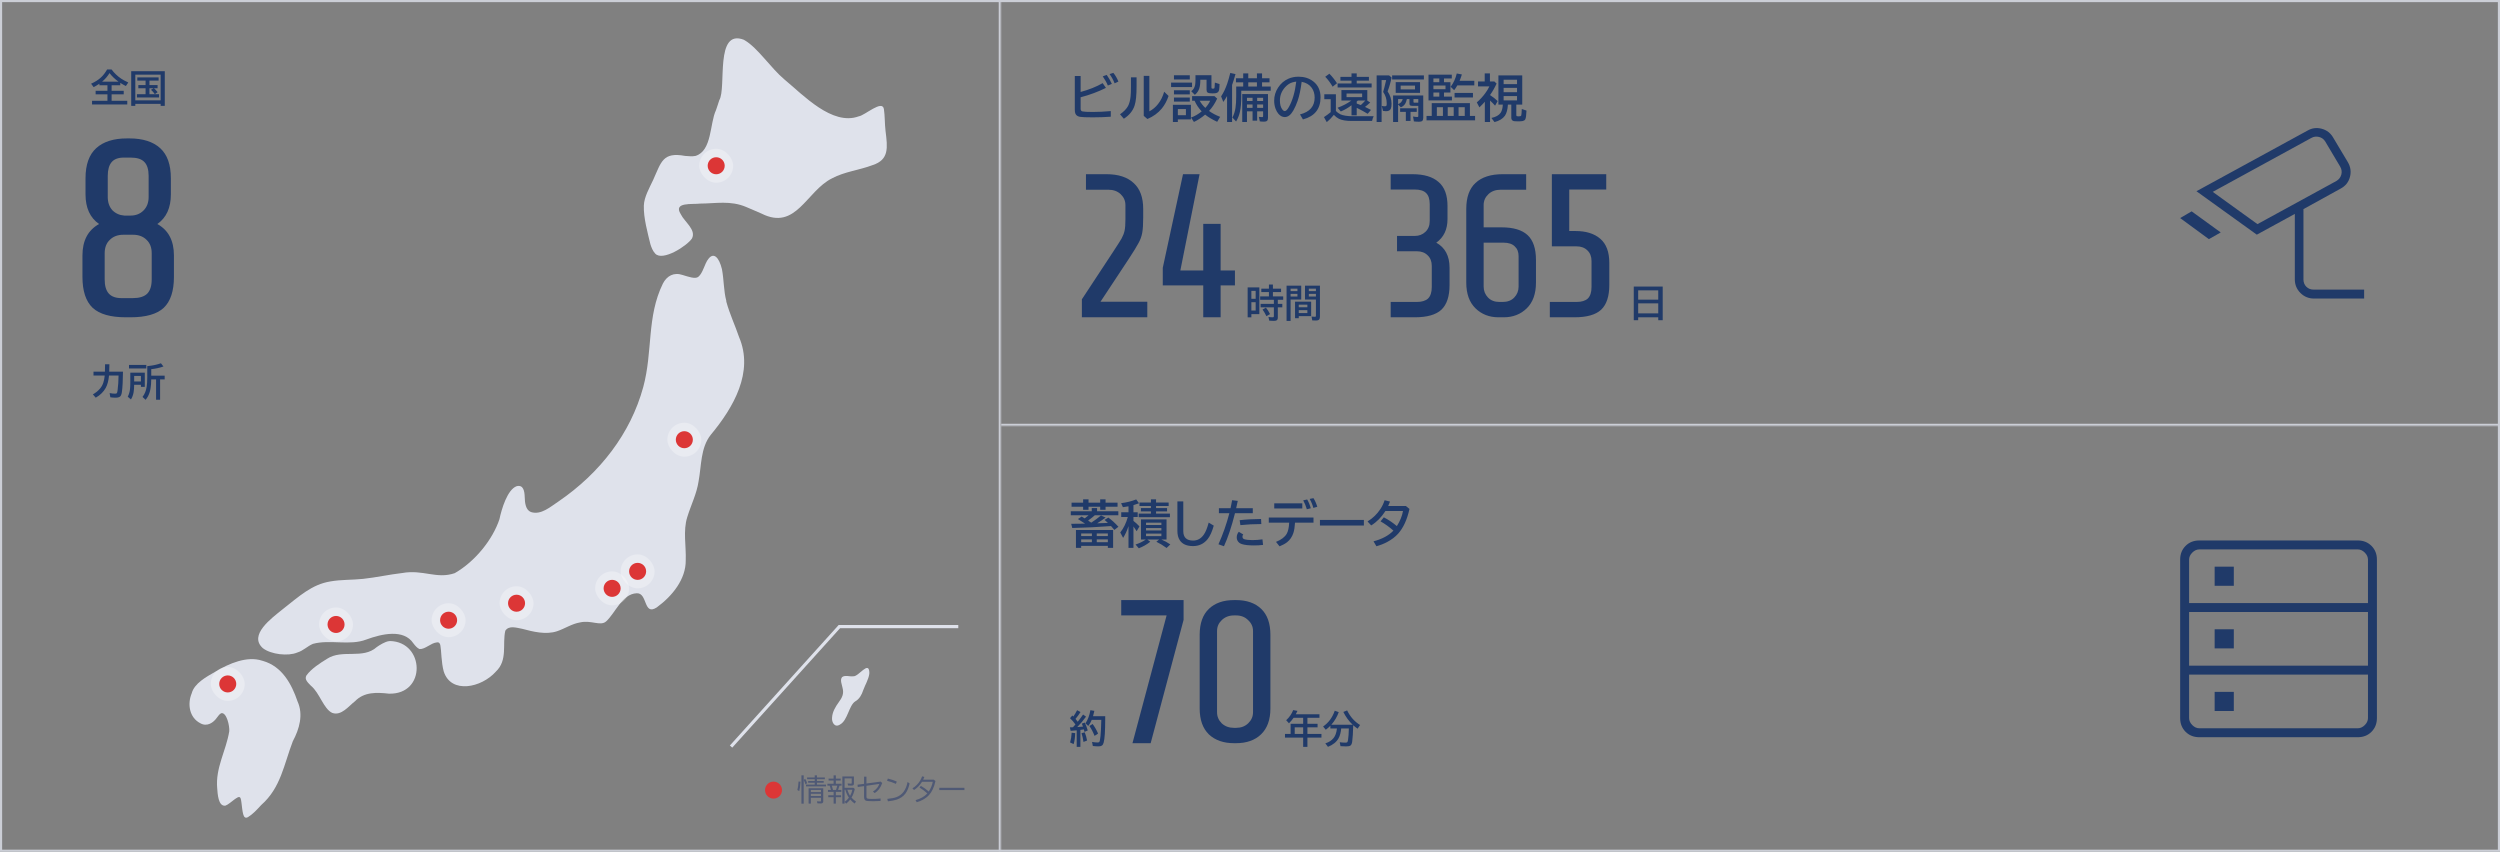 <svg width="1174" height="400" viewBox="0 0 1174 400" fill="none" xmlns="http://www.w3.org/2000/svg">
<rect x="0" y="0" width="1174" height="400" fill="#808080" stroke="none"/>
<rect x="0.5" y="0.5" width="1173" height="399" stroke="#CBCED6"/>
<mask id="path-2-inside-1_5452_91093" fill="white">
<path d="M0 0H470V400H0V0Z"/>
</mask>
<path d="M469 0V400H471V0H469Z" fill="#CBCED6" mask="url(#path-2-inside-1_5452_91093)"/>
<path d="M52.414 40.046V42.639H58.101V44.291H52.414V47.332H59.762V49.046H43.221V47.332H50.454V44.291H44.908V42.639H50.454V40.046H46.675V39.316C45.843 39.885 44.943 40.421 43.977 40.925L42.773 39.308C44.683 38.458 46.244 37.465 47.457 36.328C48.506 35.344 49.458 34.105 50.313 32.61H52.379C53.674 34.339 55.18 35.777 56.897 36.926C57.84 37.559 58.956 38.159 60.245 38.727L59.111 40.406C58.191 39.943 57.315 39.445 56.483 38.912V40.046H52.414ZM55.648 38.35C54.002 37.178 52.596 35.836 51.43 34.324C50.539 35.807 49.379 37.148 47.949 38.35H55.648ZM70.186 37.866V39.958H74V41.435H72.286C72.819 41.868 73.402 42.486 74.035 43.289L72.69 44.185C72.263 43.541 71.662 42.864 70.889 42.155L72.172 41.435H70.186V44.221H74.686V45.768H64.297V44.221H68.366V41.435H64.965V39.958H68.366V37.866H64.481V36.337H74.483V37.866H70.186ZM77.384 33.437V49.714H75.441V48.791H63.541V49.714H61.616V33.437H77.384ZM63.541 35.054V47.121H75.441V35.054H63.541Z" fill="#203A69"/>
<path d="M81.68 130.04C81.68 136.68 80.08 141.52 76.88 144.56C73.68 147.52 68.48 149 61.28 149H59.12C51.92 149 46.72 147.52 43.52 144.56C40.32 141.52 38.72 136.68 38.72 130.04V119.96C38.72 113 41.32 108.08 46.52 105.2C42.28 102.24 40.16 97.6 40.16 91.28V83.72C40.16 77.32 41.84 72.6 45.2 69.56C48.56 66.52 53.36 65 59.6 65H60.8C67.04 65 71.84 66.52 75.2 69.56C78.56 72.6 80.24 77.32 80.24 83.72V91.28C80.24 97.6 78.12 102.24 73.88 105.2C79.08 108.08 81.68 113 81.68 119.96V130.04ZM58.16 74C55.52 74 53.6 74.72 52.4 76.16C51.2 77.6 50.6 79.76 50.6 82.64V92.48C50.6 95.04 51.32 97.12 52.76 98.72C54.28 100.24 56.16 101.08 58.4 101.24H61.28C63.76 101.24 65.8 100.44 67.4 98.84C69 97.24 69.8 95.12 69.8 92.48V82.64C69.8 79.6 69.12 77.4 67.76 76.04C66.48 74.68 64.32 74 61.28 74H58.16ZM71.24 118.88C71.24 116.24 70.44 114.16 68.84 112.64C67.24 111.04 65.12 110.24 62.48 110.24H57.92C55.28 110.24 53.16 111.04 51.56 112.64C49.96 114.16 49.16 116.24 49.16 118.88V131.24C49.16 134.2 49.8 136.4 51.08 137.84C52.36 139.28 54.36 140 57.08 140H62.36C65.4 140 67.64 139.32 69.08 137.96C70.52 136.52 71.24 134.28 71.24 131.24V118.88Z" fill="#203A69"/>
<path d="M43.906 174.548H49.268C49.315 173.247 49.338 172.084 49.338 171.059H51.377C51.365 172.395 51.333 173.558 51.28 174.548H57.749C57.714 178.702 57.544 181.887 57.239 184.102C57.105 185.109 56.832 185.801 56.422 186.176C55.994 186.562 55.259 186.756 54.216 186.756C53.46 186.756 52.657 186.694 51.808 186.571L51.482 184.594C52.496 184.775 53.325 184.866 53.97 184.866C54.415 184.866 54.705 184.799 54.84 184.664C54.992 184.518 55.118 184.061 55.218 183.293C55.505 181.02 55.657 178.705 55.675 176.35H51.192C50.97 178.764 50.457 180.697 49.654 182.15C48.611 184.031 47.044 185.566 44.952 186.756L43.616 185.191C44.929 184.471 46.048 183.565 46.974 182.476C47.671 181.655 48.187 180.727 48.52 179.689C48.843 178.711 49.062 177.598 49.18 176.35H43.906V174.548ZM71.02 178.169C71.009 179.88 70.886 181.38 70.651 182.669C70.405 184.017 70.001 185.191 69.439 186.193C69.175 186.674 68.817 187.192 68.366 187.749L66.925 186.396C67.939 185.112 68.592 183.51 68.885 181.588C69.066 180.393 69.157 178.922 69.157 177.176V171.938L69.553 171.894C71.885 171.642 73.892 171.208 75.573 170.593L76.76 172.104C74.932 172.737 73.022 173.156 71.029 173.361V176.402H77.331V178.169H75.178V187.714H73.288V178.169H71.02ZM67.997 175.005V181.658H66.178V180.691H62.996C62.996 182.057 62.911 183.234 62.741 184.225C62.536 185.443 62.12 186.562 61.493 187.582L59.981 186.299C60.562 185.227 60.922 184.008 61.062 182.643C61.145 181.869 61.185 180.938 61.185 179.848V175.005H67.997ZM66.178 176.552H63.005V179.127H66.178V176.552ZM60.579 171.366H68.709V173.036H60.579V171.366Z" fill="#203A69"/>
<path d="M408.259 315.92C408.056 309.91 403.183 317.884 400.689 317.586C399.035 317.824 396.744 316.872 395.41 318.003C394.336 319.372 395.439 321.603 395.7 323.21C396.338 325.679 395.555 327.524 393.843 329.815C392.335 331.897 390.914 334.277 390.74 336.896C390.479 339.246 392.016 341.924 394.539 340.198C398.078 338.264 398.629 331.302 401.617 329.368C403.589 328.297 404.721 326.155 405.359 324.132C406.287 321.573 407.824 319.193 408.23 316.426V315.92H408.259Z" fill="#DFE2EB"/>
<path fill-rule="evenodd" clip-rule="evenodd" d="M393.834 293.5H450.014V294.996H394.499L343.86 351.095L342.75 350.093L393.834 293.5Z" fill="#DFE2EB"/>
<path d="M349.452 18.725C335.498 13.165 341.287 41.219 337.783 47.032C337.296 48.698 336.656 50.363 336.229 51.717C333.243 58.011 334.431 70.824 326.601 73.223C325.108 73.534 323.31 73.336 321.756 73.223C311.214 71.276 310.574 75.961 306.705 84.54C304.968 88.238 302.47 92.556 302.348 96.563C302.165 102.349 304.145 109.32 305.425 114.682C305.943 116.319 306.552 117.871 307.71 119.113C311.184 122.839 322.64 115.472 324.956 111.973C327.028 107.881 321.421 104.183 319.684 100.571C315.967 94.729 325.169 96.083 328.794 95.604C336.137 95.575 342.963 94.051 350.367 97.184C352.804 98.144 355.211 99.329 357.649 100.317C373.889 108.501 378.703 89.649 390.768 83.722C396.618 80.589 403.535 79.912 409.75 77.541C417.611 75.001 416.819 69.328 415.844 61.454C415.448 58.152 415.57 54.398 415.082 51.238C414.382 46.609 406.125 54.229 403.291 54.624C390.829 59.253 377.118 44.549 368.404 37.352C362.066 32.075 355.942 22.592 349.788 18.951L349.391 18.753L349.452 18.725Z" fill="#DFE2EB"/>
<path d="M341.095 141.4C339.776 136.436 339.991 131.331 339.009 126.339C337.629 120.73 335.115 118.374 332.693 121.543C330.853 123.759 330.178 128.19 327.909 130.013C326.498 131.135 323.278 129.957 320.58 129.144C316.409 127.714 313.128 129.593 311.288 133.183C303.622 148.804 306.627 164.987 302.058 181.814C296.139 203.466 281.85 222.116 262.254 235.494C258.452 237.99 254.097 241.973 249.344 240.458C246.891 239.505 246.462 236.307 246.4 233.278C246.308 230.782 245.848 227.501 242.629 228.314C238.274 229.857 235.545 239.028 234.533 243.852C231.374 253.331 223.156 263.652 213.558 269.149C205.033 272.094 198.746 267.326 188.872 269.093C182.77 269.794 176.545 271.197 170.473 271.842C165.413 272.374 160.2 272.15 155.263 273.02C146.401 274.422 140.513 280.031 132.724 286.117C127.48 290.352 116.594 298.261 123.432 304.375C127.296 307.376 135.361 308.217 139.532 306.45C142.506 305.553 144.193 303.534 146.953 302.356C155.018 300.168 164.187 303.337 171.976 300.336C179.305 297.644 189.577 295.26 194.116 302.103C195.005 303.281 195.956 304.347 196.999 304.796C199.636 304.992 202.334 301.935 205.094 301.683C206.229 301.43 206.658 302.243 206.811 303.141C207.271 305.441 207.21 311.106 208.375 315.313C211.81 326.082 226.161 322.941 232.846 315.397C238.55 310.012 235.821 302.496 237.293 296.185C239.01 293.605 242.383 294.755 245.327 295.316C250.172 296.606 256.397 298.205 261.641 296.41C265.229 295.204 268.602 292.904 272.404 292.287C277.648 291.081 281.972 294.194 284.64 291.81C288.933 287.94 292.153 278.881 298.961 278.601C304.204 278.264 302.058 289.37 308.405 285.248C315.765 279.863 322.113 271.982 322.021 263.147C322.266 256.388 320.702 249.321 322.726 242.87C324.536 236.981 327.173 231.904 328.062 225.986C329.411 218.723 328.951 210.393 333.704 204.279C344.529 191.294 354.066 174.691 347.074 158.312C345.265 152.983 342.659 147.402 341.156 141.933L341.033 141.428L341.095 141.4Z" fill="#DFE2EB"/>
<path d="M182.646 301.089C180.843 301.292 178.122 303.001 176.92 303.871C170.372 309.724 160.755 304.74 153.637 309.347C150.22 311.462 146.234 313.983 143.893 317.199C142.786 319.14 144.779 320.676 146.045 322.067C150.062 325.283 151.96 332.961 156.041 334.786C160.312 336.293 163.729 331.57 166.734 329.281C171.036 324.848 176.952 325.109 182.646 325.746C200.362 326.21 199.476 301.408 183.152 301.031L182.709 301.089H182.646Z" fill="#DFE2EB"/>
<path d="M122.996 310.234C116.005 307.953 107.533 311.569 101.253 315.351C96.78 317.91 91.241 320.913 90.026 325.585C87.982 330.452 88.782 336.932 94.114 339.658C97.254 341.438 100.275 339.324 101.875 336.988C102.675 336.015 102.941 335.431 103.86 334.93C106.407 334.29 107.918 341.048 107.652 343.44C106.17 352.59 101.134 360.516 101.993 370.139C102.201 372.642 102.438 378.76 105.815 378.343C107.148 377.898 108.807 376.341 110.051 375.451C110.969 374.867 112.51 373.448 113.013 374.95C113.635 376.674 113.635 383.043 114.998 383.794C115.472 384.156 115.946 383.989 116.509 383.683C118.73 382.32 120.626 380.262 122.67 378.037C131.883 369.944 133.305 359.042 137.511 348.085C140.621 342.3 142.517 335.542 139.733 329.396C136.889 321.08 132.446 312.959 123.5 310.373L122.996 310.234Z" fill="#DFE2EB"/>
<rect x="98.969" y="313.195" width="15.956" height="15.956" rx="7.978" fill="white" fill-opacity="0.3"/>
<circle cx="106.947" cy="321.173" r="4" fill="#DC3636"/>
<rect x="149.828" y="285.27" width="15.956" height="15.956" rx="7.978" fill="white" fill-opacity="0.3"/>
<circle cx="157.807" cy="293.248" r="4" fill="#DC3636"/>
<rect x="202.688" y="283.273" width="15.956" height="15.956" rx="7.978" fill="white" fill-opacity="0.3"/>
<circle cx="210.666" cy="291.251" r="4" fill="#DC3636"/>
<rect x="234.594" y="275.297" width="15.956" height="15.956" rx="7.978" fill="white" fill-opacity="0.3"/>
<circle cx="242.572" cy="283.275" r="4" fill="#DC3636"/>
<rect x="279.477" y="268.316" width="15.956" height="15.956" rx="7.978" fill="white" fill-opacity="0.3"/>
<circle cx="287.455" cy="276.294" r="4" fill="#DC3636"/>
<rect x="291.445" y="260.336" width="15.956" height="15.956" rx="7.978" fill="white" fill-opacity="0.3"/>
<circle cx="299.424" cy="268.314" r="4" fill="#DC3636"/>
<rect x="313.383" y="198.508" width="15.956" height="15.956" rx="7.978" fill="white" fill-opacity="0.3"/>
<circle cx="321.361" cy="206.486" r="4" fill="#DC3636"/>
<rect x="328.344" y="69.859" width="15.956" height="15.956" rx="7.978" fill="white" fill-opacity="0.3"/>
<circle cx="336.322" cy="77.837" r="4" fill="#DC3636"/>
<path d="M383.646 365.09H387.351V365.903H383.646V366.758H386.817V367.558H383.646V368.453H387.897V369.308H378.505V368.453H382.593V367.558H379.51V366.758H382.593V365.903H379.011V365.09H382.593V364.085H383.646V365.09ZM386.599 370.176V376.267C386.599 376.631 386.507 376.898 386.325 377.066C386.152 377.23 385.858 377.312 385.443 377.312C385.033 377.312 384.498 377.29 383.837 377.244L383.659 376.28C384.233 376.344 384.73 376.376 385.149 376.376C385.318 376.376 385.425 376.342 385.471 376.273C385.512 376.214 385.532 376.114 385.532 375.973V374.64H380.774V377.381H379.722V370.176H386.599ZM380.774 370.962V371.953H385.532V370.962H380.774ZM380.774 372.767V373.812H385.532V372.767H380.774ZM374.444 370.989C374.722 369.959 374.909 368.624 375.005 366.983L375.914 367.093C375.827 368.948 375.632 370.417 375.326 371.502L374.444 370.989ZM378.266 368.398C378.033 367.592 377.762 366.881 377.452 366.266L378.115 365.739C378.48 366.368 378.778 367.034 379.011 367.735L378.266 368.398ZM376.352 364.085H377.418V377.388H376.352V364.085ZM392.532 371.851V373.45H394.979V374.373H392.532V377.381H391.466V374.373H388.957V373.45H391.466V371.851H388.807V370.941H390.208C389.998 370.103 389.807 369.442 389.634 368.959H388.554V368.05H391.452V366.532H389.101V365.623H391.452V364.085H392.519V365.623H394.788V366.532H392.519V368.05H395.191V368.959H394.221C394.061 369.574 393.842 370.235 393.564 370.941H395.096V371.851H392.532ZM393.195 368.959H390.632C390.823 369.533 391.006 370.194 391.179 370.941H392.594C392.794 370.426 392.995 369.766 393.195 368.959ZM401.002 364.618V367.906C401.002 368.312 400.899 368.59 400.694 368.74C400.521 368.863 400.216 368.925 399.778 368.925C399.254 368.925 398.742 368.902 398.24 368.856L398.035 367.906C398.755 367.979 399.295 368.016 399.655 368.016C399.86 368.016 399.963 367.913 399.963 367.708V365.541H396.62V369.964H400.804L401.405 370.483C401.082 372.056 400.571 373.409 399.874 374.544C400.421 375.209 401.123 375.825 401.979 376.39L401.351 377.354C400.517 376.752 399.824 376.112 399.272 375.433C398.762 376.121 398.115 376.779 397.331 377.408L396.661 376.526C397.377 376.048 398.035 375.405 398.637 374.599C397.844 373.382 397.292 372.14 396.982 370.873H396.62V377.381H395.567V364.618H401.002ZM397.933 370.873C398.27 372.04 398.691 372.992 399.197 373.73C399.708 372.855 400.061 371.903 400.257 370.873H397.933ZM405.767 364.714H406.881V367.934L413.587 367.038L414.291 367.722C413.503 369.923 412.327 371.493 410.764 372.432L409.937 371.7C410.702 371.276 411.361 370.711 411.912 370.005C412.368 369.422 412.707 368.797 412.931 368.132L406.881 369V374.011C406.881 374.553 407.038 374.883 407.353 375.002C407.676 375.12 408.446 375.18 409.663 375.18C410.88 375.18 412.165 375.111 413.519 374.975V376.123C412.434 376.21 411.32 376.253 410.176 376.253C408.23 376.253 407.04 376.164 406.607 375.986C406.047 375.754 405.767 375.175 405.767 374.25V369.15L402.807 369.574L402.697 368.494L405.767 368.091V364.714ZM420.724 368.098C419.42 367.505 418.035 367.031 416.567 366.676L416.93 365.609C418.684 366.029 420.081 366.5 421.12 367.024L420.724 368.098ZM416.677 375.146C418.518 374.981 419.967 374.701 421.024 374.305C423.763 373.279 425.488 370.919 426.199 367.223L427.149 367.906C426.726 369.911 426.065 371.502 425.167 372.678C424.183 373.972 422.838 374.909 421.134 375.487C420.081 375.843 418.689 376.116 416.957 376.308L416.677 375.146ZM438.531 366.129L439.29 366.785C438.688 369.602 437.677 371.794 436.255 373.361C435.498 374.195 434.528 374.936 433.343 375.583C432.468 376.062 431.524 376.442 430.513 376.725L429.938 375.747C432.34 375.073 434.184 374.018 435.469 372.582C434.279 371.493 433.056 370.577 431.798 369.834L432.447 369.041C433.81 369.816 435.04 370.702 436.139 371.7C437.114 370.224 437.745 368.697 438.032 367.12H432.987C431.948 368.774 430.695 370.062 429.228 370.982L428.482 370.203C429.262 369.743 429.968 369.18 430.602 368.515C431.745 367.325 432.552 366.008 433.021 364.563L434.095 364.844L434.074 364.892C433.878 365.384 433.698 365.796 433.534 366.129H438.531ZM441.095 369.937H452.894V371.017H441.095V369.937Z" fill="#4F5975"/>
<circle cx="363.247" cy="371.036" r="3.989" fill="#DC3636"/>
<mask id="path-31-inside-2_5452_91093" fill="white">
<path d="M470 0H1174V200H470V0Z"/>
</mask>
<path d="M1174 199H470V201H1174V199Z" fill="#CBCED6" mask="url(#path-31-inside-2_5452_91093)"/>
<path d="M504.73 35.699H507.461V43.188C511.484 42.086 514.934 40.703 517.809 39.039L519.344 41.266C515.656 43.109 511.695 44.582 507.461 45.684V51.109C507.461 51.789 507.758 52.195 508.352 52.328C509.07 52.492 510.691 52.574 513.215 52.574C515.832 52.574 518.637 52.438 521.629 52.164V54.812C518.91 55.008 516.074 55.105 513.121 55.105C510.035 55.105 508.043 55.023 507.145 54.859C506.074 54.664 505.371 54.184 505.035 53.418C504.832 52.949 504.73 52.355 504.73 51.637V35.699ZM520.234 40.164C519.75 38.898 518.957 37.461 517.855 35.852L519.707 35.172C520.621 36.453 521.43 37.863 522.133 39.402L520.234 40.164ZM523.422 39.133C522.781 37.5 521.992 36.055 521.055 34.797L522.824 34.211C523.754 35.336 524.547 36.699 525.203 38.301L523.422 39.133ZM531.098 36.309H533.734V40.574C533.734 44.66 533.43 47.645 532.82 49.527C532.016 52.02 530.328 54.098 527.758 55.762L525.965 53.676C527.746 52.426 529 51.129 529.727 49.785C530.336 48.652 530.738 47.133 530.934 45.227C531.043 44.148 531.098 42.613 531.098 40.621V36.309ZM537.098 35.629H539.734V52.281C541.289 51.477 542.652 50.332 543.824 48.848C545.105 47.223 546.062 45.297 546.695 43.07L548.758 45.062C547.977 47.383 546.906 49.363 545.547 51.004C543.836 53.074 541.594 54.703 538.82 55.891L537.098 54.402V35.629ZM559.258 49.211V56.078H553.117V57.285H550.785V49.211H559.258ZM553.117 51.227V54.086H556.902V51.227H553.117ZM561.391 35.324H568.902V41.031C568.902 41.289 568.941 41.449 569.02 41.512C569.121 41.59 569.297 41.629 569.547 41.629C569.891 41.629 570.113 41.582 570.215 41.488C570.293 41.426 570.348 41.219 570.379 40.867C570.457 39.969 570.5 39.273 570.508 38.781L572.699 39.473C572.691 40.371 572.633 41.227 572.523 42.039C572.406 42.992 571.895 43.559 570.988 43.738C570.605 43.816 570.031 43.855 569.266 43.855C568.18 43.855 567.449 43.719 567.074 43.445C566.754 43.211 566.594 42.781 566.594 42.156V37.457H563.664V37.703C563.664 39.289 563.492 40.602 563.148 41.641C562.758 42.781 562.074 43.746 561.098 44.535L559.398 42.836C560.383 42.148 560.992 41.156 561.227 39.859C561.336 39.242 561.391 38.488 561.391 37.598V35.324ZM567.766 52.105C569.258 53.184 570.996 54.105 572.98 54.871L571.586 57.203C569.203 56.086 567.32 54.961 565.938 53.828C564.188 55.297 562.43 56.445 560.664 57.273L559.305 55.188C561.016 54.602 562.684 53.641 564.309 52.305C562.848 50.742 561.738 49.078 560.98 47.312H559.809V45.156H570.32L571.586 46.305C570.523 48.594 569.25 50.527 567.766 52.105ZM566.031 50.676C567.125 49.434 567.875 48.312 568.281 47.312H563.383C564.023 48.477 564.863 49.555 565.902 50.547L566.031 50.676ZM551.289 35.348H558.73V37.316H551.289V35.348ZM549.941 38.781H559.785V40.891H549.941V38.781ZM551.289 42.379H558.73V44.324H551.289V42.379ZM551.289 45.812H558.73V47.711H551.289V45.812ZM578.582 39.918V57.285H576.227V45.098C575.742 45.957 575.156 46.883 574.469 47.875L573.438 45.262C574.562 43.566 575.52 41.562 576.309 39.25C576.762 37.938 577.238 36.27 577.738 34.246L580.188 34.797C579.68 36.625 579.145 38.332 578.582 39.918ZM583.809 36.766V34.48H586.188V36.766H590.254V34.48H592.656V36.766H596.16V38.664H592.656V40.621H596.734V42.613H582.895V45.273C582.895 48.219 582.691 50.613 582.285 52.457C581.934 54.059 581.328 55.594 580.469 57.062L578.734 55.188C579.453 53.836 579.938 52.316 580.188 50.629C580.406 49.207 580.516 47.422 580.516 45.273V40.621H583.809V38.664H580.41V36.766H583.809ZM590.254 38.664H586.188V40.621H590.254V38.664ZM595.445 44.172V55.387C595.445 55.973 595.309 56.41 595.035 56.699C594.762 56.988 594.301 57.133 593.652 57.133C592.871 57.133 592.195 57.086 591.625 56.992L591.145 54.883C591.668 54.961 592.184 55 592.691 55C592.934 55 593.078 54.93 593.125 54.789C593.148 54.703 593.16 54.574 593.16 54.402V52.293H590.359V56.652H588.203V52.293H585.578V57.285H583.352V44.172H595.445ZM585.578 45.93V47.441H588.203V45.93H585.578ZM585.578 49.07V50.664H588.203V49.07H585.578ZM593.16 50.664V49.07H590.359V50.664H593.16ZM593.16 47.441V45.93H590.359V47.441H593.16ZM610.48 53.723C615.066 52.566 617.359 49.938 617.359 45.836C617.359 44.047 616.898 42.508 615.977 41.219C614.945 39.766 613.375 38.832 611.266 38.418C610.805 42.043 610.176 45.012 609.379 47.324C608.832 48.941 608.152 50.469 607.34 51.906C606.168 53.953 604.836 54.977 603.344 54.977C602.234 54.977 601.246 54.477 600.379 53.477C599.824 52.844 599.375 52.066 599.031 51.145C598.578 49.949 598.352 48.664 598.352 47.289C598.352 45.062 598.965 43.012 600.191 41.137C601.434 39.223 603.047 37.832 605.031 36.965C606.477 36.332 608.062 36.016 609.789 36.016C612.484 36.016 614.773 36.738 616.656 38.184C618.969 39.957 620.125 42.469 620.125 45.719C620.125 51.164 617.371 54.617 611.863 56.078L610.48 53.723ZM608.723 38.324C607.34 38.48 606.184 38.852 605.254 39.438C604.66 39.82 604.07 40.328 603.484 40.961C601.859 42.758 601.047 44.84 601.047 47.207C601.047 48.934 601.391 50.285 602.078 51.262C602.5 51.863 602.918 52.164 603.332 52.164C603.895 52.164 604.527 51.543 605.23 50.301C606.949 47.277 608.113 43.285 608.723 38.324ZM641.008 50.207L641.172 50.289C641.984 50.664 642.863 51.105 643.809 51.613L642.273 53.441C640.609 52.441 638.891 51.504 637.117 50.629V54.156H634.668V49.422C633.184 50.594 631.508 51.57 629.641 52.352L628.129 50.605C630.551 49.715 632.715 48.578 634.621 47.195H629.934V42.309H642.086V47.195H641.992L643.457 48.133C642.629 48.906 641.812 49.598 641.008 50.207ZM639.016 49.34C639.109 49.262 639.242 49.145 639.414 48.988C640.016 48.441 640.59 47.844 641.137 47.195H637.68C637.578 47.281 637.438 47.398 637.258 47.547L637.117 47.664V48.625C637.594 48.789 638.227 49.027 639.016 49.34ZM632.336 43.914V45.613H639.66V43.914H632.336ZM627.344 52.129C627.953 52.77 628.648 53.281 629.43 53.664C629.961 53.922 630.727 54.141 631.727 54.32C632.742 54.492 633.77 54.578 634.809 54.578H645.074C644.777 55.148 644.523 55.891 644.312 56.805H634.738C632.098 56.805 630.09 56.457 628.715 55.762C627.902 55.348 627.125 54.738 626.383 53.934C625.281 55.316 624.168 56.457 623.043 57.355L621.73 54.988C622.738 54.355 623.793 53.578 624.895 52.656V46.586H621.895V44.277H627.344V52.129ZM634.668 36.086V34.48H637.117V36.086H642.848V37.867H637.117V39.203H644.125V41.078H628.141V39.203H634.668V37.867H629.453V36.086H634.668ZM625.809 40.715C624.77 38.926 623.609 37.367 622.328 36.039L624.273 34.621C625.484 35.801 626.676 37.289 627.848 39.086L625.809 40.715ZM666.027 49.715H663.168C662.582 49.715 662.203 49.574 662.031 49.293C661.93 49.129 661.879 48.871 661.879 48.52V46.527H660.66C660.473 47.473 660.203 48.215 659.852 48.754C659.375 49.488 658.699 50.039 657.824 50.406L656.547 49.047V57.285H654.191V44.828H668.359V55.316C668.359 55.973 668.211 56.449 667.914 56.746C667.633 57.027 667.125 57.168 666.391 57.168C665.617 57.168 664.809 57.117 663.965 57.016L663.555 54.707C664.43 54.871 665.094 54.953 665.547 54.953C665.797 54.953 665.945 54.879 665.992 54.73C666.016 54.668 666.027 54.574 666.027 54.449V49.715ZM666.027 48.227V46.527H663.766V47.723C663.766 47.957 663.805 48.102 663.883 48.156C663.945 48.203 664.074 48.227 664.27 48.227H666.027ZM658.703 46.527H656.547V48.883C657.703 48.492 658.422 47.707 658.703 46.527ZM651.613 42.918C652.848 44.73 653.465 46.664 653.465 48.719C653.465 49.711 653.359 50.473 653.148 51.004C652.82 51.816 652.062 52.223 650.875 52.223C650.398 52.223 649.922 52.176 649.445 52.082L648.871 49.75C649.348 49.859 649.832 49.914 650.324 49.914C650.746 49.914 651.004 49.797 651.098 49.562C651.168 49.391 651.203 49.039 651.203 48.508C651.203 46.539 650.645 44.762 649.527 43.176C649.824 42.223 650.25 40.559 650.805 38.184L650.934 37.598H648.801V57.285H646.469V35.395H652.305L653.477 36.402C653.023 38.707 652.402 40.879 651.613 42.918ZM666.848 38.582V43.598H655.422V38.582H666.848ZM657.754 40.211V41.969H664.492V40.211H657.754ZM662.383 52.527V56.781H660.18V52.527H657.496V50.852H665.312V52.527H662.383ZM653.746 35.395H668.664V37.316H653.746V35.395ZM678.098 36.859V38.605H681.121V43.457H678.098V45.379H681.836V47.137H670.832V35.055H681.766V36.859H678.098ZM675.895 36.859H673.129V38.605H675.895V36.859ZM678.812 40.164H673.129V41.875H678.812V40.164ZM675.895 43.457H673.129V45.379H675.895V43.457ZM685.422 37.938H692.336V40.094H684.367C683.906 40.922 683.41 41.676 682.879 42.355L681.227 40.762C682.555 39.027 683.512 36.941 684.098 34.504L686.5 34.961C686.156 36.062 685.797 37.055 685.422 37.938ZM690.273 48.426V54.449H692.699V56.512H669.895V54.449H672.344V48.426H690.273ZM674.746 50.348V54.449H677.594V50.348H674.746ZM687.848 54.449V50.348H684.941V54.449H687.848ZM679.855 50.348V54.449H682.656V50.348H679.855ZM683.066 43.645H691.703V45.777H683.066V43.645ZM708.121 49.117C707.965 51.492 707.492 53.238 706.703 54.355C705.703 55.762 704.078 56.754 701.828 57.332L700.363 55.387C702.426 54.957 703.867 54.156 704.688 52.984C705.281 52.141 705.629 50.852 705.73 49.117H703.656V35.418H714.848V49.117H712.059V54.016C712.059 54.305 712.145 54.484 712.316 54.555C712.465 54.617 712.758 54.648 713.195 54.648C713.859 54.648 714.25 54.508 714.367 54.227C714.477 53.961 714.566 52.945 714.637 51.18L716.84 51.93C716.762 54.141 716.562 55.523 716.242 56.078C716.031 56.438 715.664 56.684 715.141 56.816C714.688 56.934 713.93 56.992 712.867 56.992C711.938 56.992 711.32 56.965 711.016 56.91C710.141 56.738 709.703 56.199 709.703 55.293V49.117H708.121ZM706.105 37.457V39.496H712.398V37.457H706.105ZM706.105 41.277V43.293H712.398V41.277H706.105ZM706.105 45.098V47.148H712.398V45.098H706.105ZM699.73 44.652C701.082 45.52 702.273 46.457 703.305 47.465L702.086 49.621C701.406 48.84 700.621 48.039 699.73 47.219V57.285H697.281V47.77C697.109 47.957 696.797 48.301 696.344 48.801C695.984 49.191 695.445 49.73 694.727 50.418L693.508 48.086C694.945 46.852 696.25 45.441 697.422 43.855C698.25 42.738 698.914 41.645 699.414 40.574H694.082V38.242H697.223V34.48H699.672V38.242H701.746L702.801 39.25C701.918 41.188 700.895 42.977 699.73 44.617V44.652Z" fill="#203A69"/>
<path d="M508.048 140.552L522.448 118.664C524.56 115.464 525.968 113.256 526.672 112.04C527.376 110.76 527.856 109.512 528.112 108.296C528.368 107.08 528.496 105.32 528.496 103.016V96.296C528.496 94.312 527.76 92.616 526.288 91.208C524.816 89.8 522.896 89.096 520.528 89.096H509.968V81.8H519.568C525.136 81.8 529.392 83.176 532.336 85.928C535.344 88.616 536.848 92.68 536.848 98.12V102.152C536.848 105.352 536.688 107.784 536.368 109.448C536.048 111.112 535.472 112.68 534.64 114.152C533.872 115.624 532.336 118.12 530.032 121.64L516.784 141.704H538.768V149H508.048V140.552ZM573.206 134.024V149H565.046V134.024H546.038V125.768L555.542 81.8H563.318L554.294 127.016H565.046V105.128H573.206V127.016H579.926V134.024H573.206Z" fill="#203A69"/>
<path d="M591.39 134.964V147.523H587.646V149.018H585.896V134.964H591.39ZM587.646 136.599V140.308H589.658V136.599H587.646ZM587.646 141.907V145.827H589.658V141.907H587.646ZM595.89 135.553V133.61H597.762V135.553H601.594V137.152H597.762V139.174H602.587V140.791H600.064V142.681H602.174V144.333H600.064V149.088C600.064 149.732 599.889 150.175 599.537 150.415C599.256 150.603 598.778 150.696 598.104 150.696C597.29 150.696 596.599 150.658 596.03 150.582L595.67 148.824C596.361 148.941 597.009 149 597.612 149C597.888 149 598.061 148.941 598.131 148.824C598.184 148.742 598.21 148.607 598.21 148.42V144.333H591.987V142.681H598.21V140.791H591.768V139.174H595.89V137.152H592.304V135.553H595.89ZM594.721 148.481C594.129 147.263 593.517 146.223 592.884 145.361L594.483 144.465C595.181 145.309 595.822 146.316 596.408 147.488L594.721 148.481ZM611.06 134.164V140.65H606.059V150.714H604.169V134.164H611.06ZM606.059 135.57V136.722H609.275V135.57H606.059ZM606.059 138.014V139.244H609.275V138.014H606.059ZM619.849 134.164V148.657C619.849 149.284 619.731 149.738 619.497 150.02C619.233 150.348 618.706 150.512 617.915 150.512C617.435 150.512 616.872 150.494 616.228 150.459L615.902 148.657C616.5 148.728 617.019 148.763 617.458 148.763C617.704 148.763 617.854 148.71 617.906 148.604C617.941 148.534 617.959 148.408 617.959 148.227V140.65H612.826V134.164H619.849ZM614.628 135.57V136.722H617.959V135.57H614.628ZM614.628 138.014V139.244H617.959V138.014H614.628ZM615.709 141.67V148.446H609.899V149.413H608.15V141.67H615.709ZM609.899 143.059V144.298H613.942V143.059H609.899ZM609.899 145.634V147.005H613.942V145.634H609.899Z" fill="#203A69"/>
<path d="M680.712 133.832C680.712 139.144 679.432 143.016 676.872 145.448C674.312 147.816 670.152 149 664.392 149H653.064V141.8H665.256C667.688 141.8 669.48 141.256 670.632 140.168C671.784 139.016 672.36 137.224 672.36 134.792V124.904C672.36 122.792 671.72 121.128 670.44 119.912C669.16 118.632 667.464 117.992 665.352 117.992H656.04V110.792H664.392C666.376 110.792 668.04 110.152 669.384 108.872C670.728 107.592 671.4 105.896 671.4 103.784V95.912C671.4 93.48 670.824 91.72 669.672 90.632C668.584 89.544 666.824 89 664.392 89H653.064V81.8H663.24C668.68 81.8 672.776 83.016 675.528 85.448C678.344 87.816 679.752 91.592 679.752 96.776V102.824C679.752 107.752 677.992 111.464 674.472 113.96C678.632 116.264 680.712 120.2 680.712 125.768V133.832ZM721.294 132.68C721.294 137.928 719.854 141.96 716.974 144.776C714.094 147.592 710.478 149 706.126 149H703.726C699.374 149 695.758 147.592 692.878 144.776C689.998 141.96 688.558 137.928 688.558 132.68V98.12C688.558 92.68 689.998 88.616 692.878 85.928C695.822 83.176 700.078 81.8 705.646 81.8H716.686V89.096H704.686C702.318 89.096 700.398 89.8 698.926 91.208C697.454 92.616 696.718 94.312 696.718 96.296V106.76H705.166C710.67 106.76 714.734 107.976 717.358 110.408C719.982 112.84 721.294 116.744 721.294 122.12V132.68ZM696.718 134.504C696.718 136.552 697.39 138.28 698.734 139.688C700.078 141.096 701.902 141.8 704.206 141.8H705.646C707.95 141.8 709.774 141.096 711.118 139.688C712.462 138.28 713.134 136.552 713.134 134.504V120.296C713.134 118.312 712.526 116.776 711.31 115.688C710.158 114.536 708.43 113.96 706.126 113.96H696.718V134.504ZM755.732 133.832C755.732 139.144 754.452 143.016 751.892 145.448C749.332 147.816 745.171 149 739.412 149H727.795V141.8H740.276C742.708 141.8 744.5 141.256 745.652 140.168C746.804 139.016 747.379 137.224 747.379 134.792V122.6C747.379 120.488 746.74 118.824 745.46 117.608C744.18 116.328 742.484 115.688 740.372 115.688H728.755V81.8H754.292V89H736.915V108.488H739.891C744.82 108.488 748.692 109.704 751.508 112.136C754.324 114.568 755.732 118.344 755.732 123.464V133.832Z" fill="#203A69"/>
<path d="M780.803 134.568V150.371H778.711V149H769.289V150.371H767.215V134.568H780.803ZM769.289 136.353V140.721H778.711V136.353H769.289ZM769.289 142.452V147.163H778.711V142.452H769.289Z" fill="#203A69"/>
<path d="M1037.3 112.3L1042.85 109.15L1029.2 99.25L1023.8 102.4L1037.3 112.3ZM1060.1 105.25L1039.1 90.1L1085.45 64.75C1086.55 64.15 1087.73 64 1088.98 64.3C1090.23 64.6 1091.2 65.3 1091.9 66.4L1098.95 78.25C1099.65 79.45 1099.83 80.7 1099.48 82C1099.13 83.3 1098.35 84.3 1097.15 85L1060.1 105.25ZM1110.2 140.2V136H1086.5C1085.1 136 1083.95 135.55 1083.05 134.65C1082.15 133.75 1081.7 132.6 1081.7 131.2V98.2L1099.1 88.6C1101.4 87.4 1102.88 85.575 1103.53 83.125C1104.18 80.675 1103.85 78.35 1102.55 76.15L1095.65 64.6C1094.45 62.5 1092.68 61.125 1090.33 60.475C1087.98 59.825 1085.75 60.1 1083.65 61.3L1031.45 89.8L1059.8 110.2L1077.65 100.45V131.2C1077.65 133.7 1078.53 135.825 1080.28 137.575C1082.03 139.325 1084.15 140.2 1086.65 140.2H1110.2Z" fill="#203A69"/>
<path d="M514.129 241.969C513.223 242.773 512.207 243.574 511.082 244.371L510.965 244.453C511.191 244.594 511.684 244.922 512.441 245.438C513.902 244.516 515.43 243.391 517.023 242.062L519.215 243.047C518.152 243.852 516.824 244.75 515.23 245.742C516.074 245.711 516.711 245.688 517.141 245.672C518.172 245.641 518.934 245.613 519.426 245.59L520.281 245.543C519.812 245.09 519.281 244.625 518.688 244.148L520.48 243.047C522.066 244.195 523.645 245.637 525.215 247.371L523.316 248.836C522.676 248.086 522.148 247.484 521.734 247.031L521.031 247.09C515.656 247.504 509.824 247.789 503.535 247.945L503.031 245.977C505.148 245.961 506.719 245.945 507.742 245.93L509.559 245.895C508.465 245.16 507.34 244.441 506.184 243.738L507.93 242.566C508.531 242.91 509.016 243.199 509.383 243.434C510.023 242.957 510.633 242.469 511.211 241.969H502.844V240.094H512.688V238.582H515.184V240.094H525.168V241.969H514.129ZM508.633 236.039V234.48H511.176V236.039H516.648V234.48H519.168V236.039H524.805V237.961H519.168V239.402H516.648V237.961H511.176V239.402H508.633V237.961H503.207V236.039H508.633ZM522.719 248.883V257.285H520.246V256.324H507.719V257.285H505.27V248.883H522.719ZM507.719 250.512V251.742H512.758V250.512H507.719ZM507.719 253.301V254.625H512.758V253.301H507.719ZM520.246 254.625V253.301H515.043V254.625H520.246ZM520.246 251.742V250.512H515.043V251.742H520.246ZM529.938 247.055C529.289 249.117 528.449 250.965 527.418 252.598L526.07 250.055C527.656 248.062 528.84 245.637 529.621 242.777H526.527V240.574H529.938V237.773C528.867 237.969 527.992 238.102 527.312 238.172L526.48 236.297C529.066 235.961 531.426 235.371 533.559 234.527L534.883 236.332C534.133 236.629 533.262 236.922 532.27 237.211V240.574H534.262V242.777H532.27V244.617C533.16 245.281 534.102 246.141 535.094 247.195L533.781 249.457C533.266 248.621 532.762 247.875 532.27 247.219V257.285H529.938V247.055ZM545.395 253.371C546.809 253.957 548.203 254.719 549.578 255.656L547.832 257.332C546.348 256.23 544.746 255.254 543.027 254.402L544.305 253.371H538.797L540.168 254.402C538.488 255.723 536.691 256.746 534.777 257.473L533.242 255.703C534.961 255.164 536.57 254.387 538.07 253.371H535.809V243.914H547.809V253.371H545.395ZM538.176 245.449V246.527H545.383V245.449H538.176ZM538.176 247.992V249.094H545.383V247.992H538.176ZM538.176 250.582V251.766H545.383V250.582H538.176ZM540.473 235.992V234.48H542.887V235.992H548.793V237.621H542.887V238.582H548.055V240.141H542.887V241.195H549.391V242.871H534.73V241.195H540.473V240.141H535.762V238.582H540.473V237.621H535.094V235.992H540.473ZM552.906 235.465H555.672V249.434C555.672 252.379 557.219 253.852 560.312 253.852C562.352 253.852 564.023 252.91 565.328 251.027C566.172 249.816 566.93 247.941 567.602 245.402L569.98 246.844C569.184 249.664 568.227 251.773 567.109 253.172C565.352 255.352 563.066 256.441 560.254 256.441C557.316 256.441 555.246 255.535 554.043 253.723C553.285 252.59 552.906 251.129 552.906 249.34V235.465ZM572.395 238.652H577.867C578.086 237.684 578.332 236.43 578.605 234.891L581.254 235.219C581.02 236.43 580.77 237.574 580.504 238.652H588.309V240.984H579.953C578.391 247.227 576.664 252.402 574.773 256.512L572.184 255.598C574.238 251.043 575.949 246.172 577.316 240.984H572.395V238.652ZM593.137 255.891C591.871 256.055 590.449 256.137 588.871 256.137C586.316 256.137 584.387 255.918 583.082 255.48C582.582 255.309 582.156 255.066 581.805 254.754C581.117 254.129 580.773 253.332 580.773 252.363C580.773 251.371 581.094 250.496 581.734 249.738L583.82 250.969C583.578 251.273 583.457 251.609 583.457 251.977C583.457 252.609 583.746 253.02 584.324 253.207C585.207 253.488 586.465 253.629 588.098 253.629C589.684 253.629 591.266 253.512 592.844 253.277L593.137 255.891ZM582.145 244.277C585.207 243.926 588.559 243.738 592.199 243.715L592.316 246.094C588.746 246.109 585.469 246.277 582.484 246.598L582.145 244.277ZM595.82 243.047H616.82V245.449H608.137C608.027 247.434 607.777 249.027 607.387 250.23C606.793 252.066 605.801 253.531 604.41 254.625C603.551 255.305 602.375 255.949 600.883 256.559L599.207 254.473C601.684 253.473 603.363 252.199 604.246 250.652C604.902 249.496 605.285 247.762 605.395 245.449H595.82V243.047ZM598.387 236.379H611.559V238.781H598.387V236.379ZM613.703 239.156C613.211 237.523 612.641 236.125 611.992 234.961L613.844 234.551C614.531 235.691 615.098 237.066 615.543 238.676L613.703 239.156ZM616.727 238.512C616.43 237.199 615.859 235.793 615.016 234.293L616.797 233.93C617.531 235.086 618.133 236.438 618.602 237.984L616.727 238.512ZM619.844 244.148H640.48V246.785H619.844V244.148ZM660.215 237.621L661.891 238.992C660.797 243.992 659.023 247.863 656.57 250.605C655.211 252.121 653.453 253.449 651.297 254.59C649.766 255.395 648.121 256.035 646.363 256.512L645.004 254.203C649.02 253.156 652.137 251.484 654.355 249.188C652.527 247.547 650.512 246.094 648.309 244.828L649.844 242.93C651.992 244.047 654.035 245.422 655.973 247.055C657.496 244.617 658.453 242.258 658.844 239.977H650.594C648.703 242.922 646.477 245.176 643.914 246.738L642.191 244.875C644.668 243.383 646.703 241.41 648.297 238.957C649.117 237.707 649.754 236.359 650.207 234.914L652.75 235.535C652.492 236.238 652.203 236.934 651.883 237.621H660.215Z" fill="#203A69"/>
<path d="M505.032 340.211C504.271 339.139 503.421 338.151 502.483 337.249L503.564 335.992C503.688 336.109 503.811 336.229 503.934 336.353L504.048 336.467C504.675 335.594 505.264 334.606 505.814 333.505L507.405 334.384C506.749 335.438 505.967 336.508 505.059 337.592C505.545 338.201 505.891 338.646 506.096 338.928C506.992 337.832 507.83 336.704 508.609 335.544L509.998 336.546C508.68 338.362 507.303 339.991 505.867 341.433C507.033 341.356 507.936 341.283 508.574 341.213C508.428 340.773 508.24 340.305 508.012 339.807L509.4 339.323C509.951 340.413 510.42 341.646 510.807 343.023L509.277 343.691C509.195 343.346 509.096 342.953 508.979 342.514C508.691 342.566 508.234 342.637 507.607 342.725L507.353 342.76V350.714H505.621V342.971C504.836 343.059 503.887 343.138 502.773 343.208L502.413 341.573L503.011 341.556C503.28 341.544 503.564 341.532 503.863 341.521C504.215 341.14 504.604 340.703 505.032 340.211ZM519.007 336.326V337.451V337.609C519.007 343.293 518.764 347.008 518.277 348.754C518.096 349.428 517.803 349.894 517.398 350.151C517.035 350.38 516.525 350.494 515.869 350.494C515.066 350.494 514.173 350.436 513.188 350.318L512.828 348.402C513.801 348.584 514.665 348.675 515.421 348.675C515.808 348.675 516.068 348.599 516.203 348.446C516.695 347.896 517.012 344.614 517.152 338.603L517.17 338.04H512.688C512.271 339.101 511.727 340.056 511.053 340.905L509.717 339.675C510.818 338.099 511.598 336.039 512.055 333.496L513.909 333.821C513.698 334.771 513.49 335.605 513.285 336.326H519.007ZM502.519 348.675C502.917 347.31 503.163 345.78 503.257 344.087L504.909 344.28C504.856 346.308 504.616 348.024 504.188 349.431L502.519 348.675ZM508.803 348.42C508.604 346.949 508.296 345.575 507.88 344.298L509.392 343.902C509.884 345.08 510.25 346.36 510.49 347.743L508.803 348.42ZM514.006 345.581C513.332 343.835 512.526 342.285 511.589 340.932L513.101 339.982C514.161 341.447 515.014 342.947 515.658 344.482L514.006 345.581Z" fill="#203A69"/>
<path d="M540.352 349H531.808L547.84 289H526.528V281.8H555.808V291.112L540.352 349ZM596.582 332.68C596.582 337.992 595.11 342.056 592.166 344.872C589.286 347.624 585.382 349 580.454 349H579.494C574.566 349 570.63 347.624 567.686 344.872C564.806 342.056 563.366 337.992 563.366 332.68V298.12C563.366 292.744 564.806 288.68 567.686 285.928C570.566 283.176 574.502 281.8 579.494 281.8H580.454C585.446 281.8 589.382 283.176 592.262 285.928C595.142 288.68 596.582 292.744 596.582 298.12V332.68ZM588.422 296.296C588.422 294.312 587.654 292.616 586.118 291.208C584.646 289.736 582.758 289 580.454 289H579.494C577.19 289 575.27 289.736 573.734 291.208C572.262 292.616 571.526 294.312 571.526 296.296V334.504C571.526 336.488 572.262 338.216 573.734 339.688C575.27 341.096 577.19 341.8 579.494 341.8H580.454C582.758 341.8 584.646 341.096 586.118 339.688C587.654 338.216 588.422 336.488 588.422 334.504V296.296Z" fill="#203A69"/>
<path d="M613.96 337.082V339.912H618.732V341.564H613.96V344.658H620.552V346.372H613.96V350.714H611.965V346.372H603.431V344.658H606.076V339.912H611.965V337.082H607.474C606.835 337.99 606.111 338.849 605.303 339.657L603.984 338.216C605.508 336.815 606.606 335.228 607.28 333.452L609.284 333.83C609.009 334.439 608.751 334.967 608.511 335.412H619.611V337.082H613.96ZM611.965 344.658V341.564H608.001V344.658H611.965ZM629.833 342.074C629.651 343.984 629.238 345.52 628.594 346.68C627.627 348.432 625.966 349.776 623.61 350.714L622.371 349.07C623.994 348.59 625.277 347.772 626.221 346.618C627.094 345.552 627.627 344.037 627.82 342.074H624.744V340.809C624.1 341.471 623.379 342.098 622.582 342.689L621.325 341.169C623.892 339.399 625.717 336.927 626.801 333.751L628.673 334.419C627.876 336.634 626.719 338.603 625.201 340.325H635.203C633.451 338.667 631.992 336.669 630.826 334.331L632.61 333.61C634.075 336.599 636.103 338.884 638.692 340.466L637.523 342.197C636.738 341.641 636.053 341.099 635.467 340.571L635.458 340.932C635.388 343.973 635.235 346.401 635.001 348.218C634.878 349.179 634.603 349.809 634.175 350.107C633.794 350.377 633.126 350.512 632.171 350.512C631.45 350.512 630.56 350.477 629.499 350.406L629.139 348.552C630.1 348.681 630.97 348.745 631.749 348.745C632.206 348.745 632.511 348.681 632.663 348.552C632.815 348.423 632.936 348.083 633.023 347.532C633.24 346.226 633.372 344.406 633.419 342.074H629.833Z" fill="#203A69"/>
<path d="M1032.8 346.2C1030.2 346.2 1028.05 345.35 1026.35 343.65C1024.65 341.95 1023.8 339.8 1023.8 337.2V262.8C1023.8 260.2 1024.65 258.05 1026.35 256.35C1028.05 254.65 1030.2 253.8 1032.8 253.8H1107.2C1109.8 253.8 1111.95 254.65 1113.65 256.35C1115.35 258.05 1116.2 260.2 1116.2 262.8V337.2C1116.2 339.8 1115.35 341.95 1113.65 343.65C1111.95 345.35 1109.8 346.2 1107.2 346.2H1032.8ZM1028 283.2H1112V262.8C1112 261.6 1111.5 260.5 1110.5 259.5C1109.5 258.5 1108.4 258 1107.2 258H1032.8C1031.6 258 1030.5 258.5 1029.5 259.5C1028.5 260.5 1028 261.6 1028 262.8V283.2ZM1028 312.6H1112V287.4H1028V312.6ZM1032.8 342H1107.2C1108.4 342 1109.5 341.5 1110.5 340.5C1111.5 339.5 1112 338.4 1112 337.2V316.8H1028V337.2C1028 338.4 1028.5 339.5 1029.5 340.5C1030.5 341.5 1031.6 342 1032.8 342ZM1040 275.1V266.1H1049V275.1H1040ZM1040 304.5V295.5H1049V304.5H1040ZM1040 333.9V324.9H1049V333.9H1040Z" fill="#203A69"/>
</svg>
